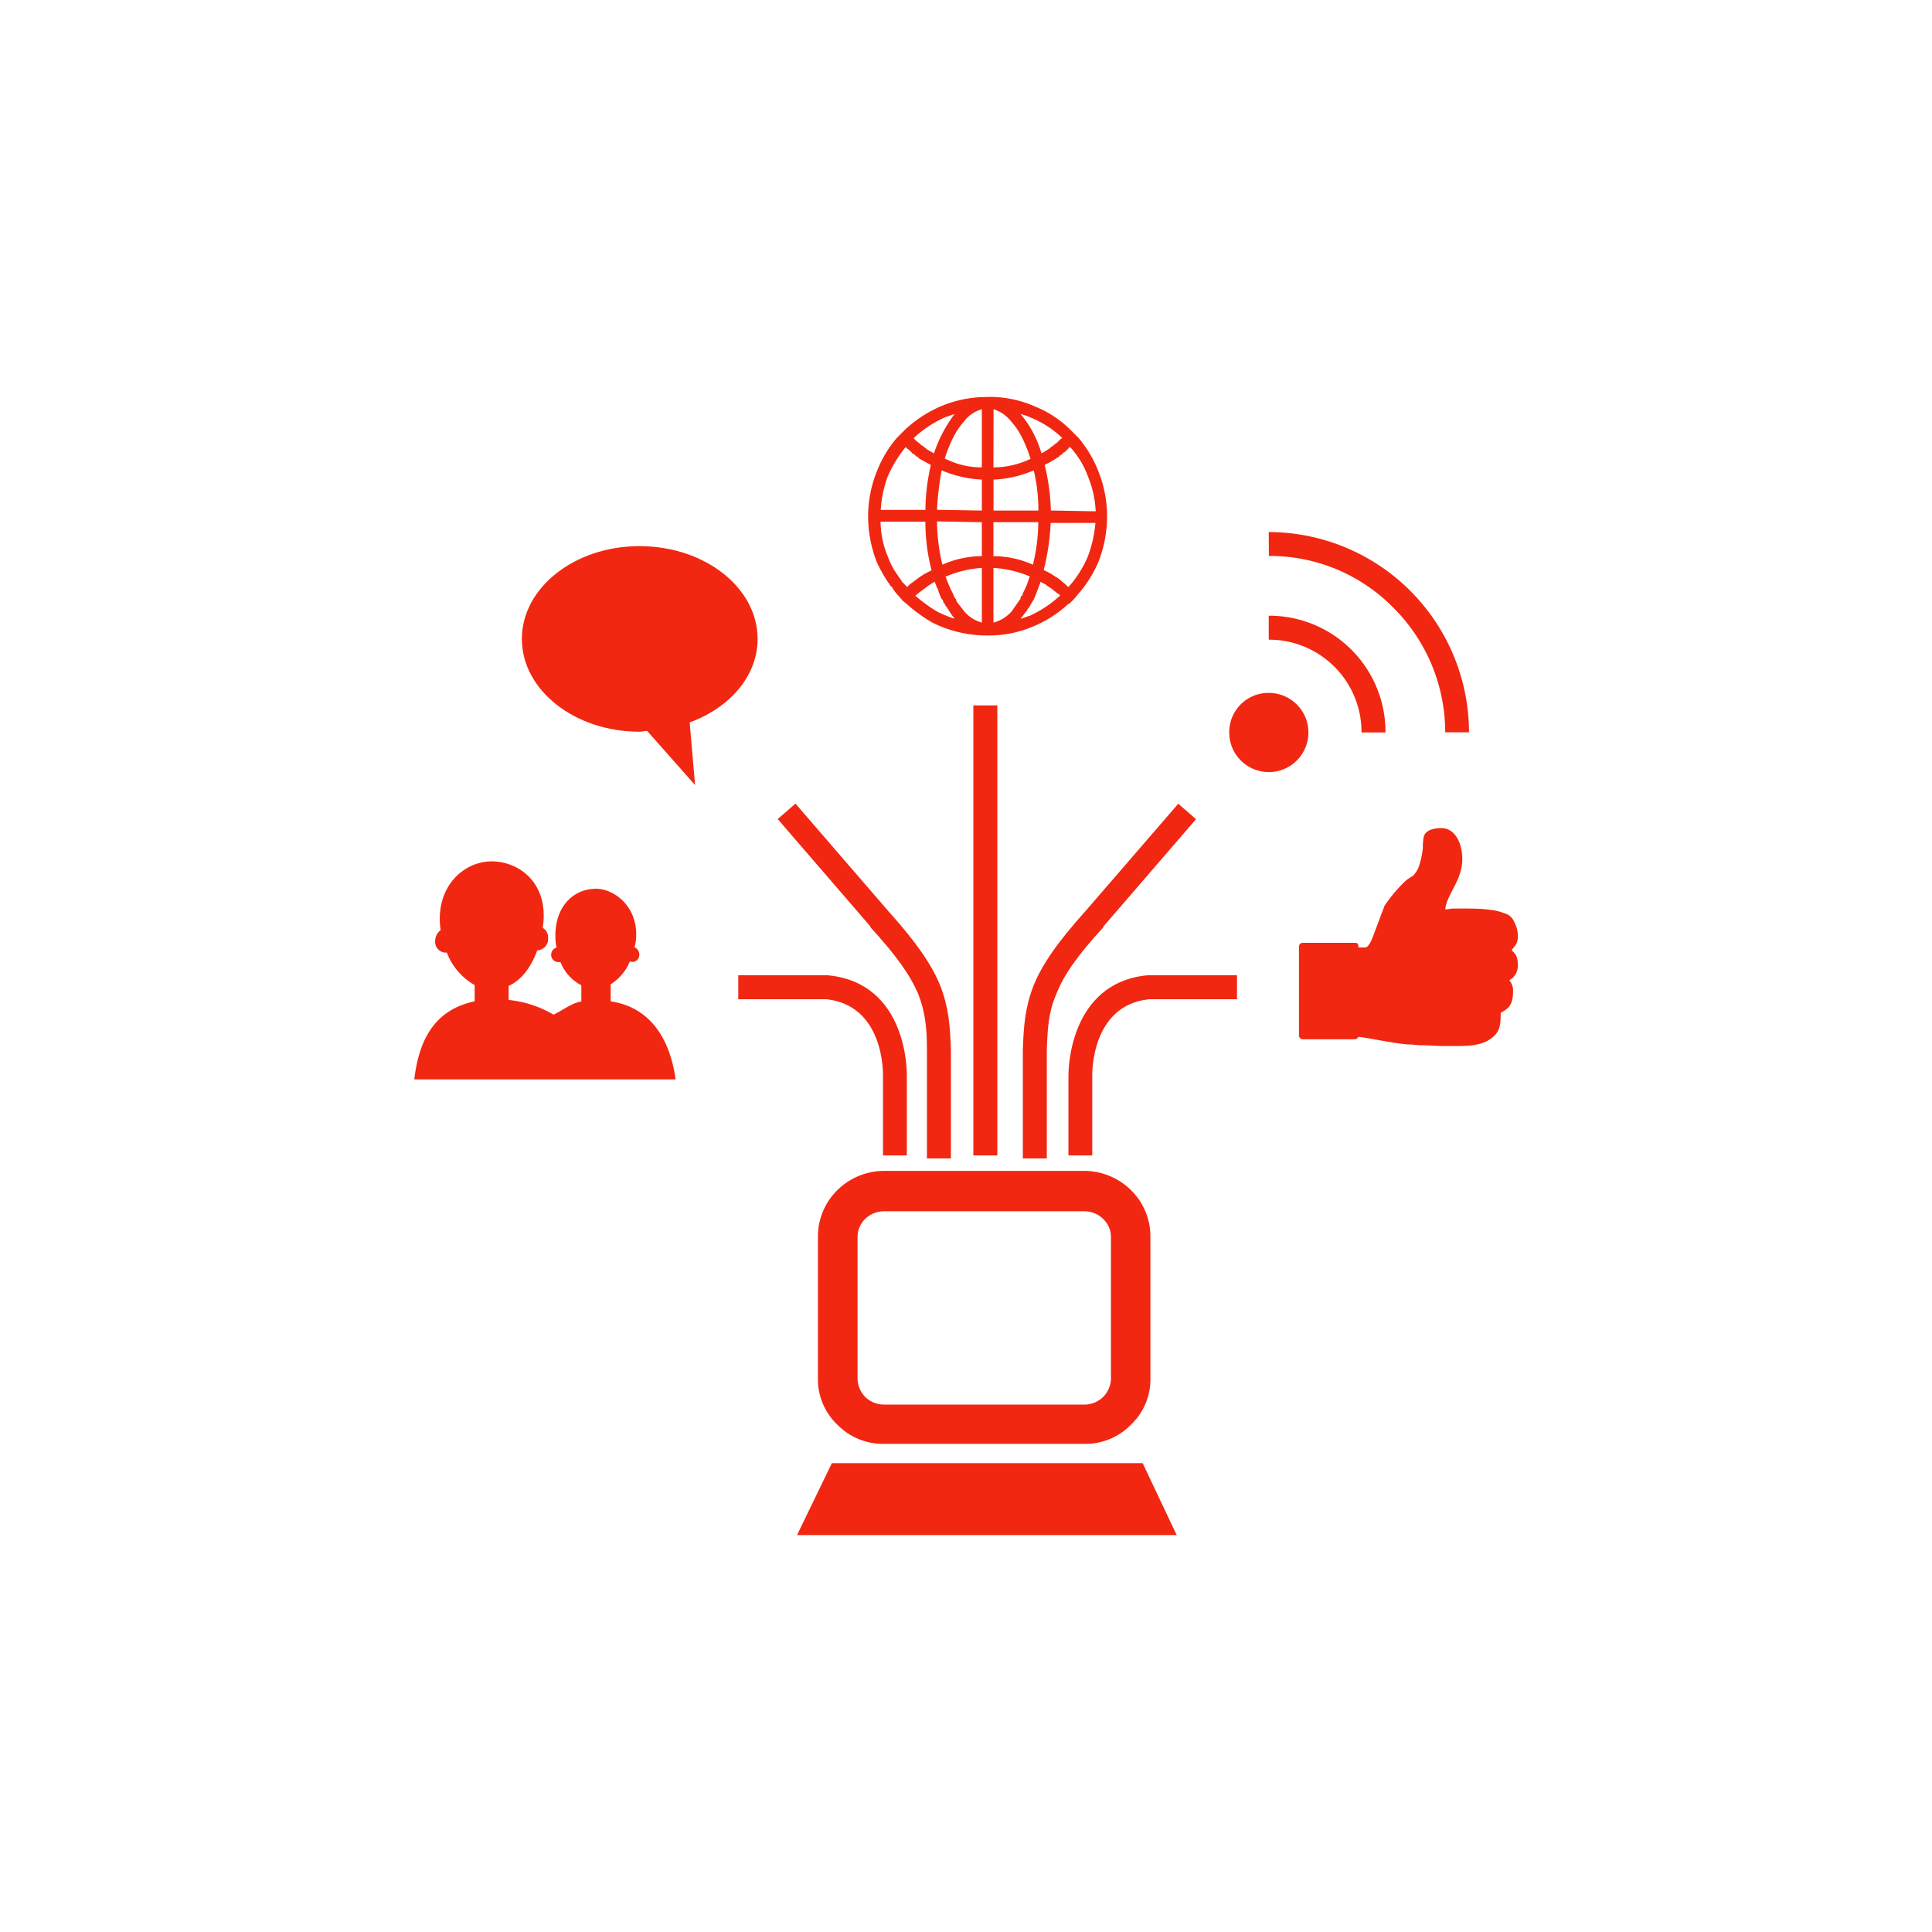 <svg xmlns="http://www.w3.org/2000/svg" viewBox="0 0 512 512"><title>Artboard 2 copy 5</title><path d="M234.18,310.3h53.28a17.66,17.66,0,0,1,12.29,5.13,17.19,17.19,0,0,1,5.12,12.29v37.5a16.53,16.53,0,0,1-5.12,12.3h0a16.83,16.83,0,0,1-12.29,5.12H234.18a16.84,16.84,0,0,1-12.3-5.12h0a16.53,16.53,0,0,1-5.12-12.3v-37.5a17.19,17.19,0,0,1,5.12-12.29,17.67,17.67,0,0,1,12.3-5.13ZM287.46,321H234.18a7.15,7.15,0,0,0-4.92,2.05,6.67,6.67,0,0,0-2,4.71v37.5a7.15,7.15,0,0,0,2,4.92h0a7.15,7.15,0,0,0,4.92,2.05h53.28a7.14,7.14,0,0,0,4.91-2.05h0a7.15,7.15,0,0,0,2.05-4.92v-37.5a6.67,6.67,0,0,0-2.05-4.71,7.14,7.14,0,0,0-4.91-2.05Z" style="fill:#f12711"/><polygon points="220.45 387.76 302.82 387.76 311.84 406.82 211.22 406.82 220.45 387.76" style="fill:#f12711;fill-rule:evenodd"/><rect x="257.95" y="186.94" width="6.35" height="119.26" style="fill:#f12711"/><path d="M245.65,307V278.34h0c0-5.74-.41-10-2.25-14.76-2.05-4.92-5.74-10.24-12.71-17.83v-.2L206.1,217.06l4.71-4.09,24.6,28.48h0c7.37,8.2,11.47,14.14,13.73,19.67,2.25,5.74,2.66,10.66,2.86,17.22h0V307Z" style="fill:#f12711"/><path d="M271.06,307V278.34h0c.21-6.56.62-11.48,2.87-17.22,2.25-5.53,6.35-11.47,13.73-19.67h0L312.25,213l4.71,4.09-24.59,28.49v.2c-7,7.59-10.65,12.91-12.5,17.83-2.05,4.72-2.25,9-2.46,14.76h0V307Z" style="fill:#f12711"/><path d="M234,306.21V284.89h0c0-.2.41-18.44-15-20.08H195.65v-6.35h23.77c21.11,2.05,20.9,25.61,20.9,26.43h0v21.32Z" style="fill:#f12711"/><path d="M283.15,306.21V284.89h0c0-.82,0-24.38,20.9-26.43h23.77v6.35H304.46c-15.37,1.64-15,19.88-15,20.08h0v21.32Z" style="fill:#f12711"/><path d="M169.42,144.73c17.42,0,31.35,11.06,31.35,24.59,0,9.83-7.37,18.24-18,22.13l1.43,16.6-12.7-14.35c-.61,0-1.23.21-2.05.21-17.21,0-31.15-11.07-31.15-24.59s13.94-24.59,31.15-24.59Z" style="fill:#f12711;fill-rule:evenodd"/><path d="M157.74,235.51c5.74,0,12.09,5.74,10.66,14.55a8.36,8.36,0,0,0-.21,1,2.08,2.08,0,0,1,1.23,1.85,1.88,1.88,0,0,1-1.64,2c-.41,0-.61,0-.82-.21a13.16,13.16,0,0,1-5.12,6.15v4.51c10.86,1.64,15.78,10.45,17.21,20.69H109.79c1.23-10.45,5.33-18.44,16-20.69v-4.31a16.59,16.59,0,0,1-7.37-8.6H118a2.83,2.83,0,0,1-2.67-3.08,3.6,3.6,0,0,1,1.44-2.87h0c-1.64-11.47,6.14-18.23,13.52-18.23s15.37,5.94,13.53,17.62a2.93,2.93,0,0,1,1.43,2.66,3,3,0,0,1-2.66,3.28h-.21c-1.84,5.12-4.71,8.2-7.58,9.43V265a29.05,29.05,0,0,1,11.88,3.89c2.26-1,4.72-3.07,7.38-3.48v-4.31a11.78,11.78,0,0,1-5.53-6.14h-.62a1.89,1.89,0,0,1-1.84-2,2,2,0,0,1,1.43-1.85,8.72,8.72,0,0,0-.2-1c-1-9.43,4.51-14.55,10.45-14.55Z" style="fill:#f12711;fill-rule:evenodd"/><path d="M336.23,163.17a30.8,30.8,0,0,1,30.94,30.94h-6.35a24.51,24.51,0,0,0-24.59-24.59Z" style="fill:#f12711"/><path d="M336.23,141a53.16,53.16,0,0,1,53.07,53.07H383a46.62,46.62,0,0,0-13.73-33,45.76,45.76,0,0,0-33-13.73Z" style="fill:#f12711"/><path d="M336.23,183.87A10.25,10.25,0,1,1,326,194.11a10.15,10.15,0,0,1,10.25-10.24Z" style="fill:#f12711;stroke:#f12711;stroke-miterlimit:10;stroke-width:0.482px;fill-rule:evenodd"/><path d="M361.64,251.08H360c0-.61,0-1.23-1-1.23H345.24a1,1,0,0,0-1,1v23.56a1,1,0,0,0,1,1H359c.62,0,.82-.41,1-.62,1.43,0,10.65,2,13.52,2,1,0,2.05.21,3.08.21,2,0,3.89.2,6.14.2h3.69c2.87,0,5.95-.2,8.2-1.64,2.87-1.84,3.07-3.69,3.07-7.17,2.87-1.43,3.28-3.07,3.28-5.94a4.06,4.06,0,0,0-1-2.67,4.32,4.32,0,0,0,2.25-3.69v-.81a5.92,5.92,0,0,0-.41-2,5.27,5.27,0,0,0-1-1.23l-.21-.21c.41-.82,1.64-1.43,1.64-3.69a7.88,7.88,0,0,0-1-3.89,3.73,3.73,0,0,0-2.67-2.25c-3.28-1.44-9.63-1.23-13.32-1.23-1,0-1.23.2-2.25.2.41-4.1,4.51-7.58,4.51-13.32,0-4.1-1.85-8.2-5.54-8.2-1.84,0-4.3.41-4.71,2.46a14.9,14.9,0,0,0-.2,2.87,22.9,22.9,0,0,1-1.23,5.33,9.84,9.84,0,0,1-1.23,1.84l-1.85,1.23a38.42,38.42,0,0,0-5.94,7c-.2.82-.61,1.64-.82,2.26-.61,1.63-2.05,5.53-2.66,7-.41.62-.82,1.64-1.64,1.64Z" style="fill:#f12711;fill-rule:evenodd"/><path d="M262.25,105.18h.2a29.81,29.81,0,0,1,12.1,2.66,27.89,27.89,0,0,1,9,5.94h0l1.23,1.23.21.21.82.82h0a30.85,30.85,0,0,1,5.32,9,31.86,31.86,0,0,1,2.26,11.68,33.28,33.28,0,0,1-2.26,12.09,32,32,0,0,1-5.73,9h0l-.82,1-.21.2-1,1h-.21a31,31,0,0,1-9.22,5.94,29.67,29.67,0,0,1-12.09,2.46A32.48,32.48,0,0,1,247.09,165a40.82,40.82,0,0,1-6.77-4.91h0l-1.23-1h0v-.2h-.2v-.21h-.21v-.2h-.2v-.21h0l-.21-.2h0a12.84,12.84,0,0,1-2-2.67H236v-.2h0l-.2-.21h0l-.21-.41h0l-.2-.2h0a37.84,37.84,0,0,1-3.08-5.53,33.49,33.49,0,0,1-2.25-12.09,32.06,32.06,0,0,1,2.25-11.68,30.88,30.88,0,0,1,5.33-9h0l.82-.82.2-.21,1.23-1.23h0a32.79,32.79,0,0,1,9.43-6.14,30.92,30.92,0,0,1,12.5-2.46Zm21.31,13.32h-.2v.2h-.21v.21H283v.2h-.21v.21h-.2l-.21.2h0v.21h-.2l-.21.2h-.2v.21h-.21v.2h-.2v.21h-.21l-.2.2h-.21V121h-.2v.2h-.21a30.07,30.07,0,0,1-3.48,2,56.2,56.2,0,0,1,1.64,12.09l11.88.21a27.43,27.43,0,0,0-2.05-9.23,23.26,23.26,0,0,0-4.71-7.78Zm6.76,20.08H278.44a61.24,61.24,0,0,1-1.85,12.5,11.88,11.88,0,0,1,1.64.82h.21v.2h.2l.21.21h.2v.2h.21a4.32,4.32,0,0,0,1,.62h0a34.84,34.84,0,0,1,2.87,2.46,29.39,29.39,0,0,0,5.12-8,33.57,33.57,0,0,0,2.05-9Zm-51.84,14.55h0v.2h0l.2.21h0c.21.41.41.61.62,1h.2c.21.41.62.62.82,1h.21v-.21h.2v-.2h.21V155h0l2.46-1.84h0a19,19,0,0,1,3.48-2,50.75,50.75,0,0,1-1.64-12.91H233.36a24.32,24.32,0,0,0,2,9.43,18.51,18.51,0,0,0,2.66,4.91h0l.2.41h0l.21.21Zm-5.12-18h11.88a55.52,55.52,0,0,1,1.44-11.89c-1-.61-2.26-1.23-3.28-1.84v-.21h-.21V121h-.41v-.21h-.2v-.2h-.21v-.21H242v-.2h-.2l-.21-.21v-.2h-.2l-.21-.21h0v-.2h-.2l-.21-.21h0l-.2-.2h-.21v-.21h-.2v-.2h-.21a33.06,33.06,0,0,0-4.71,7.78,30.68,30.68,0,0,0-1.84,8.82Zm46.92,22.13c-.61-.41-1.23-1-1.84-1.44h0a8.53,8.53,0,0,1-1.44-1h-.2v-.21h-.41c-.21-.2-.41-.41-.62-.41-.61,1.64-1.22,3.28-1.84,4.72-.41.61-.61,1-1,1.64v.2h-.21v.21h0l-.2.2h0l-.21.21h0v.2L270.45,164h0c.82-.2,1.64-.61,2.46-.82a30.24,30.24,0,0,0,8-5.33h0v-.2h-.21v-.21h-.2l-.21-.2Zm-7.37-4.51h0a30,30,0,0,0-9.64-2.25V165a9.89,9.89,0,0,0,4.92-3.07c.62-1,1.44-2.05,2.26-3.28v-.2h0v-.21h0l.2-.2h0l.21-.21h0l.2-.41v-.2h0a21.74,21.74,0,0,0,1.64-3.9h0c0-.2.21-.41.21-.61Zm-12.71-2.25a28.76,28.76,0,0,0-9.43,2.25h-.2a31.87,31.87,0,0,0,2.05,4.71c0,.21.2.41.2.62h0l.21.2h0v.21h0l.2.2h0l.21.21h0v.2h0v.21c.61.82,1.43,1.84,2.05,2.66A9.38,9.38,0,0,0,260.2,165Zm-12.5,3.68a17.53,17.53,0,0,0-2.46,1.64h0a32.91,32.91,0,0,0-2.66,2.05,39.53,39.53,0,0,0,5.94,4.31A41.88,41.88,0,0,0,253,164h0a26,26,0,0,1-2.05-3.07h0l-.21-.21h0l-.2-.2h0v-.21l-.21-.2h0v-.21h-.2v-.2h0l-.21-.21v-.41l-.2-.2h0l-.21-.21a15.28,15.28,0,0,1-1-2.66l-.2-.21a14.41,14.41,0,0,0-.62-1.64Zm-2.25-35.24c.61.41,1.43.82,2.05,1.23a36.71,36.71,0,0,1,5.32-10.25l.21-.2c-.82.2-1.64.61-2.46.82a29.67,29.67,0,0,0-8.4,5.53v.2h.2v.21h.21v.2h.2v.21H243v.2h.2l.21.21h0l.2.2h.21v.21h.2v.2h.21v.21h.41v.2h.2v.21H245l.2.2h.21v.21Zm4.91,2.66h.21a21.44,21.44,0,0,0,9.63,2.26V108.46a8.89,8.89,0,0,0-4.92,3.48c-2.05,2.25-3.69,5.74-4.92,9.63Zm12.91,2.26a23,23,0,0,0,9.84-2.26h0c-1.23-3.89-2.87-7.38-4.92-9.63a10.16,10.16,0,0,0-3.69-3.07h-.2a1.57,1.57,0,0,0-1-.41ZM276,120.14a18.48,18.48,0,0,0,2-1.23h.2v-.21h.21v-.2h.2v-.21h.41v-.2h.21v-.21h.2v-.2h.21l.2-.21h.21v-.2h.2v-.21h.21v-.2h.2v-.21h.21v-.2h.2v-.21h.21l.2-.2a26.84,26.84,0,0,0-8.19-5.33,15.93,15.93,0,0,0-2.87-1l.2.2A28.41,28.41,0,0,1,276,120.14Zm-2.05,4.51a30,30,0,0,1-10.66,2.45v8.2h11.89a44.54,44.54,0,0,0-1.23-10.65ZM260.2,127.1a31.14,31.14,0,0,1-10.66-2.45,81,81,0,0,0-1.22,10.45l11.88.2Zm-10.45,22.55a25.78,25.78,0,0,1,10.45-2.26v-9l-11.88-.21a50.29,50.29,0,0,0,1.43,11.48Zm13.52-2.26a25.83,25.83,0,0,1,10.46,2.26,48.51,48.51,0,0,0,1.43-11.27H263.27Z" style="fill:#f12711"/><rect width="512" height="512" style="fill:none;stroke:#f12711;stroke-miterlimit:10;opacity:0"/></svg>